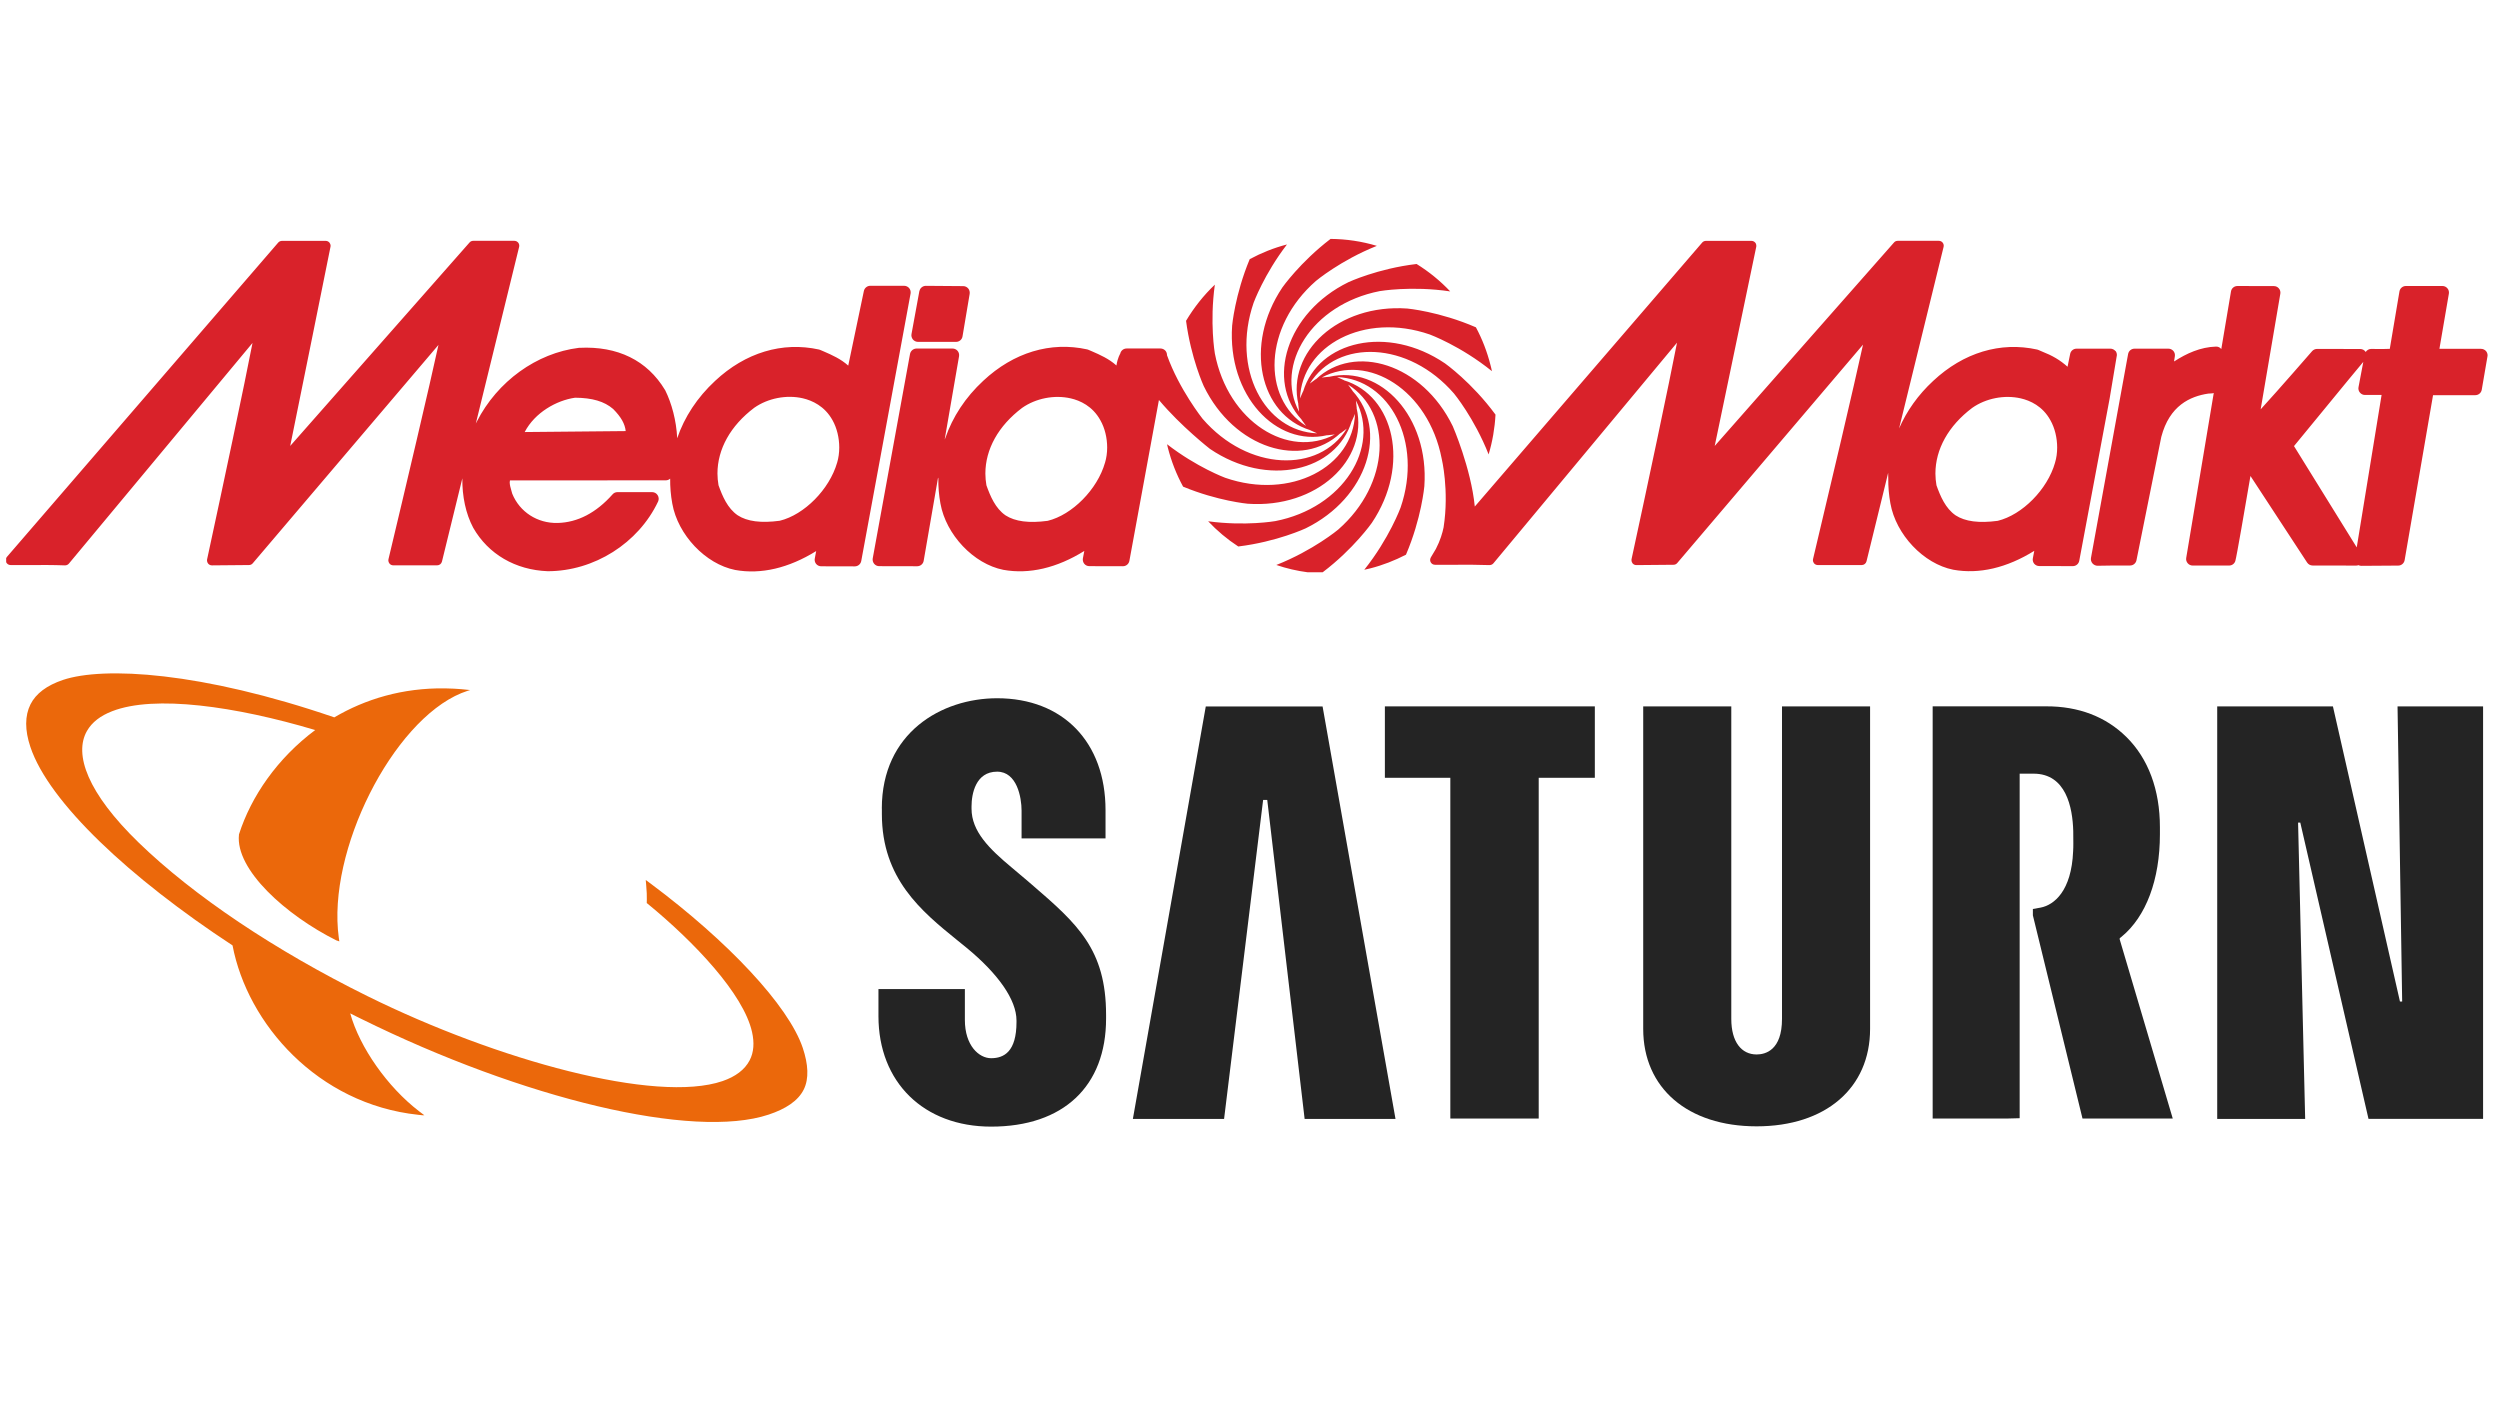 <?xml version="1.0" encoding="UTF-8"?>
<svg xmlns="http://www.w3.org/2000/svg" id="Ebene_2" data-name="Ebene 2" viewBox="0 0 600 339.56">
  <defs>
    <style>
      .cls-1 {
        fill: #eb680b;
      }

      .cls-2 {
        fill: #242424;
      }

      .cls-3 {
        fill: #d9222a;
        fill-rule: evenodd;
      }
    </style>
  </defs>
  <g id="Media_Markt-1-Copy" data-name="Media Markt-1-Copy">
    <path id="Fill-2" class="cls-3" d="M521.78,86.68l.18-1.14c.09-.46-.04-.93-.33-1.29-.3-.35-.74-.57-1.2-.57h-8.13c-.75-.01-1.41,.52-1.55,1.27l-.23,1.24-8.69,47.73c-.08,.46,.06,.94,.37,1.3,.31,.35,.78,.57,1.24,.56l4.01-.06h3.77c.75,0,1.38-.53,1.53-1.25l5.96-29.62c1.97-7.51,6.92-9.74,11.29-10.39,.23-.03,1.12-.02,1.3-.14-3,17.96-6.55,39.22-6.61,39.58-.08,.45,.05,.92,.35,1.27,.29,.35,.74,.56,1.19,.56h8.76c.68,0,1.29-.44,1.49-1.1,.28-.87,2.38-13.07,3.63-20.4,3.24,4.94,13.6,20.78,13.6,20.78,.29,.44,.78,.71,1.31,.71l10.47,.02c.19,0,.36-.04,.54-.1,.22,.1,.47,.17,.71,.16l8.84-.06c.76,0,1.4-.56,1.53-1.29,0,0,6.4-37.16,6.82-39.6,2.06,0,10.15-.01,10.15-.01,.76,0,1.41-.55,1.54-1.3l1.37-7.99c.02-.09,.03-.17,.03-.27,0-.36-.13-.72-.36-1-.3-.35-.74-.56-1.21-.56h-9.99c.49-2.82,2.27-13.24,2.27-13.24,.01-.09,.02-.18,.02-.27,0-.38-.13-.74-.37-1.01-.29-.36-.74-.56-1.19-.56h-8.78c-.76,0-1.41,.55-1.54,1.3,0,0-1.96,11.65-2.32,13.78-.79,.02-1.61,.04-1.61,.04h-1.37s-1.45-.02-1.45-.02c-.56-.01-1.06,.28-1.35,.73-.28-.43-.76-.71-1.29-.71l-8.04-.02h-2.35c-.44,0-.85,.19-1.15,.5,0,0-8.09,9.32-12.38,14,1.26-7.41,4.72-27.75,4.72-27.75,.01-.1,.02-.18,.02-.27,0-.36-.13-.73-.37-1-.29-.36-.73-.56-1.19-.56l-8.75-.02c-.77,0-1.43,.54-1.55,1.3-.2,1.21-1.11,6.62-2.33,13.84-.01-.02-.02-.04-.04-.06-.31-.36-.76-.56-1.23-.54-3.73,.11-7.09,1.65-10.02,3.55Zm43.83,44.68c-3.6-5.82-14.13-22.8-15.05-24.3,1.22-1.44,14.03-17.14,16.63-20.21l-1.15,6.08c-.09,.46,.04,.94,.34,1.29,.3,.36,.74,.57,1.21,.57h3.99c-.45,2.77-4.63,28.34-5.96,36.56Zm-300.41-20.31c-1.83,6.41-7.86,12.51-13.76,13.95-4.51,.6-7.81,.17-10.12-1.32-2.43-1.68-3.64-4.58-4.58-7.21-.16-.94-.25-1.89-.25-2.81,0-5.84,3.11-11.46,8.82-15.77,3.29-2.31,7.75-3.18,11.67-2.28,2.21,.51,5.23,1.83,7.12,5.27,1.06,1.86,1.62,4.22,1.62,6.53,0,1.27-.18,2.52-.52,3.66Zm-44.55-41.2l-1.89,10.32c-.09,.46,.04,.94,.34,1.31,.3,.35,.74,.57,1.22,.57h9.14c.75,0,1.41-.54,1.54-1.29l1.72-10.23c.07-.46-.05-.94-.34-1.29-.3-.36-.74-.57-1.19-.57l-8.98-.07c-.75,0-1.4,.53-1.55,1.27Zm-19.74,41.2h0c.34-1.14,.51-2.39,.51-3.66,0-2.3-.56-4.66-1.61-6.53-1.9-3.43-4.92-4.75-7.13-5.27-3.91-.9-8.38-.03-11.67,2.28-5.71,4.31-8.82,9.94-8.82,15.77,0,.92,.09,1.87,.25,2.81,.94,2.63,2.16,5.53,4.59,7.21,2.3,1.5,5.61,1.92,10.11,1.32,5.9-1.44,11.93-7.54,13.77-13.95Zm-74.97-7.36h0c3.74-.03,21.66-.2,24.23-.23-.19-1.74-1.1-3.38-3.02-5.31-2.11-1.82-5.01-2.67-9.13-2.7-4.46,.63-9.66,3.57-12.09,8.23Zm367.27,7.36c-1.82,6.41-7.86,12.51-13.76,13.95-4.51,.6-7.82,.17-10.11-1.32-2.43-1.68-3.65-4.58-4.59-7.21-.16-.94-.25-1.89-.25-2.81,0-5.84,3.11-11.46,8.83-15.77,3.28-2.31,7.75-3.18,11.66-2.28,2.21,.51,5.24,1.83,7.12,5.27,1.05,1.86,1.61,4.22,1.61,6.53,0,1.27-.17,2.52-.52,3.66ZM1.48,134.91v-.98c.05-.1,.11-.2,.19-.29L66.78,58.21c.23-.25,.55-.4,.89-.4h10.51c.35,0,.68,.16,.9,.43,.17,.21,.27,.49,.27,.74,0,.07-.02,.16-.03,.24,0,0-8.16,40.49-9.67,47.81,5.13-5.83,43.04-48.83,43.04-48.83,.22-.26,.54-.4,.87-.4h9.89c.36,0,.7,.16,.93,.45,.22,.29,.3,.66,.21,1.01l-10.39,42.38c.08-.16,.16-.31,.24-.46,4.94-9.66,14.34-16.45,24.5-17.7,.03,0,.07,0,.11,0,9.19-.47,16.29,3.03,20.54,10.09,.02,.04,.04,.07,.07,.11,1.53,3.09,2.67,7.23,2.87,11.5,1.73-5.09,4.82-9.8,9.1-13.77,7.26-6.79,16.12-9.47,24.95-7.52,.09,.02,.2,.06,.29,.1l.82,.35c1.96,.85,4.09,1.79,5.89,3.41,.96-4.52,3.75-17.91,3.75-17.91,.16-.73,.8-1.25,1.54-1.25h8.12c.47,0,.91,.21,1.21,.56,.3,.36,.42,.84,.34,1.3l-11.84,64.19c-.14,.75-.79,1.29-1.55,1.29l-8.05-.02c-.47,0-.92-.2-1.22-.56-.24-.29-.36-.64-.36-1.01,0-.1,.01-.2,.03-.29,0,0,.2-1.08,.33-1.79-6.57,4.07-13.22,5.66-19.44,4.53-7.12-1.42-13.75-8.42-15.09-15.92-.37-2.01-.53-4.02-.51-6-.28,.26-.65,.41-1.05,.41,0,0-35.63,.01-37.4,.02-.04,.15-.06,.29-.06,.46,0,.58,.2,1.32,.45,2.17,0,0,.11,.39,.16,.56,1.78,4.38,6.03,7.13,10.87,7.02,4.8-.11,9.26-2.42,13.21-6.87,.29-.34,.72-.53,1.16-.53h8.34c.54,0,1.04,.28,1.32,.74,.29,.46,.33,1.03,.1,1.52-4.73,10-15.35,16.72-26.49,16.72-7.75-.3-14.26-4.09-17.88-10.43-1.8-3.38-2.66-7.57-2.61-11.86l-4.89,19.97c-.13,.54-.61,.91-1.15,.91h-10.55c-.36,0-.7-.17-.91-.45-.17-.21-.26-.47-.26-.73,0-.1,.01-.18,.03-.28,4.12-17.24,9.9-41.75,12-51.44-5.05,5.94-44.58,52.42-44.58,52.42-.22,.26-.54,.41-.88,.41l-8.91,.08c-.36,0-.69-.16-.92-.44-.17-.21-.26-.47-.26-.74,0-.08,0-.17,.02-.25,3.77-17.45,9.05-42.29,10.9-51.95-4.86,5.84-44.07,52.96-44.07,52.96-.23,.27-.58,.43-.94,.42-3.04-.11-5.34-.09-8-.08H2.54c-.45,.01-.87-.26-1.06-.68Zm506.22-50.66c-.29-.35-.73-.57-1.2-.57h-8.13c-.74,0-1.39,.52-1.53,1.25l-.63,3.09c-1.81-1.62-3.61-2.67-6.18-3.68l-.81-.35c-.1-.04-.2-.07-.3-.1-8.82-1.95-17.69,.73-24.95,7.52-3.62,3.35-6.37,7.24-8.19,11.42l10.68-43.57c.09-.35,.01-.73-.21-1.01-.22-.29-.56-.45-.92-.45h-9.89c-.35,0-.66,.14-.88,.4,0,0-37.9,42.99-43.03,48.83,1.51-7.32,9.97-47.81,9.97-47.81,0-.08,.02-.17,.02-.24,0-.26-.08-.53-.26-.74-.22-.27-.56-.43-.91-.43h-10.93c-.35,0-.67,.15-.89,.4l-54.58,63.36c-.91-9.22-5.28-19.27-5.28-19.27-7.32-15.06-23.59-19.95-32.82-11.3h-.06s-1.45,1.07-1.45,1.07c6.7-10.74,23.68-10.26,34.62,2.38,0,0,4.86,5.87,8.31,14.61,.92-3.09,1.48-6.28,1.65-9.55-5.69-7.75-12.11-12.29-12.11-12.29-13.81-9.37-30.35-5.41-34.05,6.71l-.05,.05-.71,1.64c.45-12.67,15.39-20.79,31.15-15.34,0,0,7.42,2.74,14.91,8.8-.1-.48-.2-.97-.34-1.45-.81-3.2-1.98-6.24-3.5-9.07-8.74-3.8-16.47-4.51-16.47-4.51-16.63-1.16-28.97,10.56-26.15,22.92l-.02,.06,.19,1.78c-5.91-11.21,2.99-25.73,19.35-28.94,0,0,7.59-1.32,16.93,.07-2.37-2.51-5.07-4.72-8.07-6.58-9.36,1.1-16.35,4.36-16.35,4.36-14.97,7.34-19.84,23.71-11.24,32.99v.05s1.07,1.46,1.07,1.46c-10.69-6.74-10.21-23.81,2.37-34.8,0,0,5.88-4.93,14.61-8.41-3.61-1.09-7.34-1.64-11.11-1.67-7.31,5.59-11.57,11.66-11.57,11.66-9.31,13.89-5.38,30.5,6.67,34.23l.04,.04,1.64,.73c-12.61-.46-20.68-15.48-15.25-31.32,0,0,2.5-6.83,8.01-14.01-3.15,.82-6.14,2.02-8.94,3.53-3.56,8.53-4.22,15.96-4.22,15.96-1.16,16.72,10.51,29.13,22.8,26.29l.05,.02,1.79-.2c-11.15,5.95-25.62-3-28.79-19.45,0,0-1.27-7.35,0-16.5-2.66,2.53-4.98,5.44-6.91,8.68,1.19,9.02,4.24,15.65,4.24,15.65,7.31,15.06,23.58,19.94,32.82,11.3h.07s1.44-1.07,1.44-1.07c-6.69,10.74-23.68,10.26-34.61-2.38,0,0-5.6-7.04-8.53-15.24,0-.38-.11-.75-.35-1.05-.3-.35-.74-.57-1.22-.57h-8.12c-.75,0-1.39,.52-1.54,1.25,0,0-.62,.95-.91,2.83-1.8-1.62-3.94-2.56-5.89-3.41l-.82-.35c-.09-.04-.2-.07-.29-.1-8.82-1.95-17.68,.73-24.95,7.52-4.29,3.97-7.37,8.68-9.12,13.77,0,0-.05,.13-.15,.33l3.45-19.99c.07-.45-.05-.93-.35-1.28-.3-.35-.75-.56-1.21-.56h-8.66c-.76,.02-1.41,.56-1.55,1.31l-8.95,49.06c-.08,.46,.05,.93,.35,1.3,.29,.35,.74,.56,1.2,.56l9.13,.02c.77,0,1.43-.56,1.55-1.31l3.45-19.96c.04,.13,.07,.21,.07,.21-.03,1.98,.13,4,.5,6,1.34,7.5,7.96,14.5,15.09,15.92,6.22,1.13,12.88-.45,19.44-4.53-.13,.71-.34,1.79-.34,1.79-.02,.09-.02,.19-.02,.29,0,.36,.13,.72,.36,1.01,.29,.36,.74,.56,1.22,.56l8.05,.02c.76,0,1.41-.54,1.55-1.29l7.09-38.61c5.31,6.34,12.25,11.74,12.25,11.74,13.81,9.37,30.34,5.42,34.04-6.7l.05-.05,.72-1.65c-.45,12.67-15.4,20.79-31.16,15.33,0,0-6.79-2.51-13.95-8.05,.06,.26,.11,.53,.18,.8,.85,3.32,2.08,6.46,3.67,9.38,8.33,3.45,15.51,4.1,15.51,4.1,16.62,1.17,28.97-10.56,26.14-22.92l.02-.06-.2-1.79c5.91,11.21-2.99,25.76-19.35,28.94,0,0-7.15,1.26-16.11,.04,2.14,2.27,4.56,4.31,7.23,6.05,9.29-1.13,16.17-4.35,16.17-4.35,14.98-7.34,19.85-23.71,11.25-32.98l-.02-.07-1.05-1.45c10.69,6.73,10.21,23.79-2.36,34.79,0,0-6,5.01-14.86,8.5,2.45,.83,4.96,1.42,7.5,1.75h3.63c7.45-5.64,11.79-11.85,11.79-11.85,9.33-13.89,5.39-30.51-6.67-34.22l-.05-.05-1.63-.73c12.61,.46,20.68,15.48,15.26,31.32,0,0-2.71,7.41-8.72,14.93,.48-.11,.95-.21,1.43-.33,3.05-.78,5.91-1.91,8.58-3.29,3.73-8.72,4.41-16.42,4.41-16.42,1.17-16.7-10.5-29.12-22.81-26.28h-.05s-1.78,.18-1.78,.18c11.14-5.94,25.61,3.01,28.8,19.46,0,0,1.84,7.55,.46,16.5-.26,1.29-.8,3.16-1.84,5.16-.32,.56-.71,1.21-1.18,1.98,.01-.01,.01-.02,.01-.02,0,.02-.02,.04-.04,.06-.01,.02-.01,.03-.01,.04-.19,.32-.23,.72-.07,1.08,.19,.42,.61,.69,1.07,.68h5.07c2.66-.01,4.95-.03,8,.08,.36,0,.71-.15,.94-.42,0,0,39.21-47.13,44.07-52.96-1.86,9.66-7.13,34.51-10.91,51.95-.01,.08-.02,.17-.02,.25,0,.27,.09,.53,.25,.74,.22,.29,.56,.44,.93,.44l8.92-.08c.34,0,.66-.15,.88-.41,0,0,39.53-46.48,44.59-52.42-2.11,9.7-7.88,34.2-11.99,51.44-.03,.09-.04,.18-.04,.28,0,.26,.09,.51,.25,.73,.23,.29,.56,.45,.93,.45h10.54c.54,0,1.02-.37,1.15-.91l4.56-18.61,.63-2.62c.02,.75,.03,1.34,.03,1.34-.02,1.98,.14,4,.51,6,1.33,7.5,7.96,14.5,15.08,15.92,6.22,1.13,12.88-.45,19.45-4.53-.13,.71-.34,1.79-.34,1.79-.02,.09-.03,.19-.03,.29,0,.36,.12,.72,.35,1.01,.31,.36,.75,.56,1.21,.56l8.06,.02c.77,0,1.41-.54,1.55-1.29l7.28-38.88,1.75-10.48c0-.38-.11-.75-.37-1.05h0Z"></path>
  </g>
  <path id="path3878" class="cls-2" d="M289.39,169.53l-17.5,99.01h21.89s9.37-76.56,9.37-76.56h.99l8.97,76.56h21.81s-17.5-98.99-17.5-98.99h-28.04"></path>
  <path id="path3880" class="cls-2" d="M487.89,218.16v1.52l11.91,48.77h21.66l-12.73-42.99v-.28l.48-.39c5.84-4.81,9.17-13.66,9.17-24.56v-1.7c0-8.97-2.79-16.48-8.07-21.68-4.91-4.83-11.42-7.36-19.26-7.33h-27.21v98.92h18.21l2.67-.07v-82.69h3.33c7.81,0,9.37,8.08,9.53,13.77,0,.09,.01,.85,.01,1.58,0,.6,.01,1.44,.01,1.44,0,.53-.01,1.34-.05,1.84-.39,9.53-4.56,12.88-7.78,13.51-.01,0-.09,.02-.11,.02l-1.79,.32"></path>
  <path id="path3882" class="cls-2" d="M211.65,194.06v1.32c0,15.46,9.42,23.26,18.05,30.24l2.27,1.84c7.57,6.23,11.99,12.47,11.99,17.46v.37c0,7.1-2.99,8.68-6.09,8.68-2.92,0-6.3-3.03-6.3-9.17v-7.42h-20.74v6.5c0,15.86,10.87,26.51,27.04,26.51,17.31,0,27.59-9.65,27.59-25.93v-.88c0-15.75-6.88-21.85-17.76-31.23l-1.72-1.47s-3.13-2.64-3.13-2.64c-5.43-4.53-9.68-8.7-9.68-14.16v-.54c0-2.99,.98-8.34,6.14-8.34,4.77,0,5.87,6.18,5.87,9.36v6.65h20.15v-6.78c0-16.31-10.21-26.85-26.02-26.85-13.33,0-27.67,8.28-27.67,26.45"></path>
  <path id="path3884" class="cls-2" d="M332.37,169.53v17.14h15.71v81.78h21.21v-81.78h13.47v-17.14h-50.4"></path>
  <path id="path3886" class="cls-2" d="M427.68,169.53v75.01c0,7.52-3.99,8.53-6.09,8.53-3.63,0-6.08-2.99-6.08-8.53v-75.01h-21.14v77.41c0,14.21,10.68,23.38,27.22,23.38s27.23-9.17,27.23-23.38v-77.41h-21.14"></path>
  <path id="path3895" class="cls-2" d="M575.41,169.53l1.11,70.84h-.53l-16.09-70.84h-27.77v99.01h21.11l-1.7-71.11h.53l16.37,71.1h27.5s0-99,0-99h-20.53"></path>
  <path id="path3897" class="cls-1" d="M154.98,211.21c.01,.12,.18,1.91,.24,3.18,.05,.88,0,2.26,0,2.34,.02,0,.22,.18,.24,.19,11.15,9.14,22.99,21.61,25.03,30.77,.57,2.54,.44,4.83-.57,6.78-1.19,2.29-3.43,3.93-6.51,4.99-15.98,5.46-54.09-5.01-85.2-20.38-22.22-10.98-41.73-24.07-54.93-36.86-12.27-11.9-15.59-21.18-12.42-26.77,1.2-2.12,3.28-3.69,6.06-4.76,10.15-3.96,29.59-1.19,48.73,4.52-9.06,6.76-15.37,15.89-18.29,25.02,0,.01-.01,.05-.01,.05,0,.01,0,.05,0,.05-.9,8.36,11.21,19.29,23.43,25.39-.01-.05,.66,.25,.66,.2-.01-.05-.12-.85-.13-.88-2.86-20.78,12.87-51.87,29.41-58.69,1.06-.44,1.98-.69,2.11-.74-.11-.01-2.03-.2-2.13-.21-.58-.05-1.15-.09-1.78-.12-.67-.04-1.38-.06-2.13-.07-10.18-.14-19.11,2.57-26.56,6.96-31.95-10.96-55.34-12.25-65.11-8.99-3.88,1.31-6.51,3.27-7.81,5.88-1.36,2.73-1.37,6.17-.02,10.2,4.45,13.31,23.89,31.49,48.52,47.64,3.57,18.8,20.42,38.08,44.54,40.65,.05,0,1.05,.11,1.11,.12-.02-.02,.41,0,.39,0-.07-.06-1.27-.97-1.34-1.02-7.47-5.75-14.17-15.22-16.46-23.44,.48,.25,.97,.49,1.45,.73,.38,.19,.74,.37,1.12,.55,38.94,19.25,79.79,29.06,97.87,23.01,4.05-1.35,7.03-3.26,8.4-6,1.31-2.62,1.08-6.08-.22-9.98-3.4-10.16-18-25.65-36.52-39.46-.06-.05-1.06-.8-1.13-.84"></path>
</svg>
